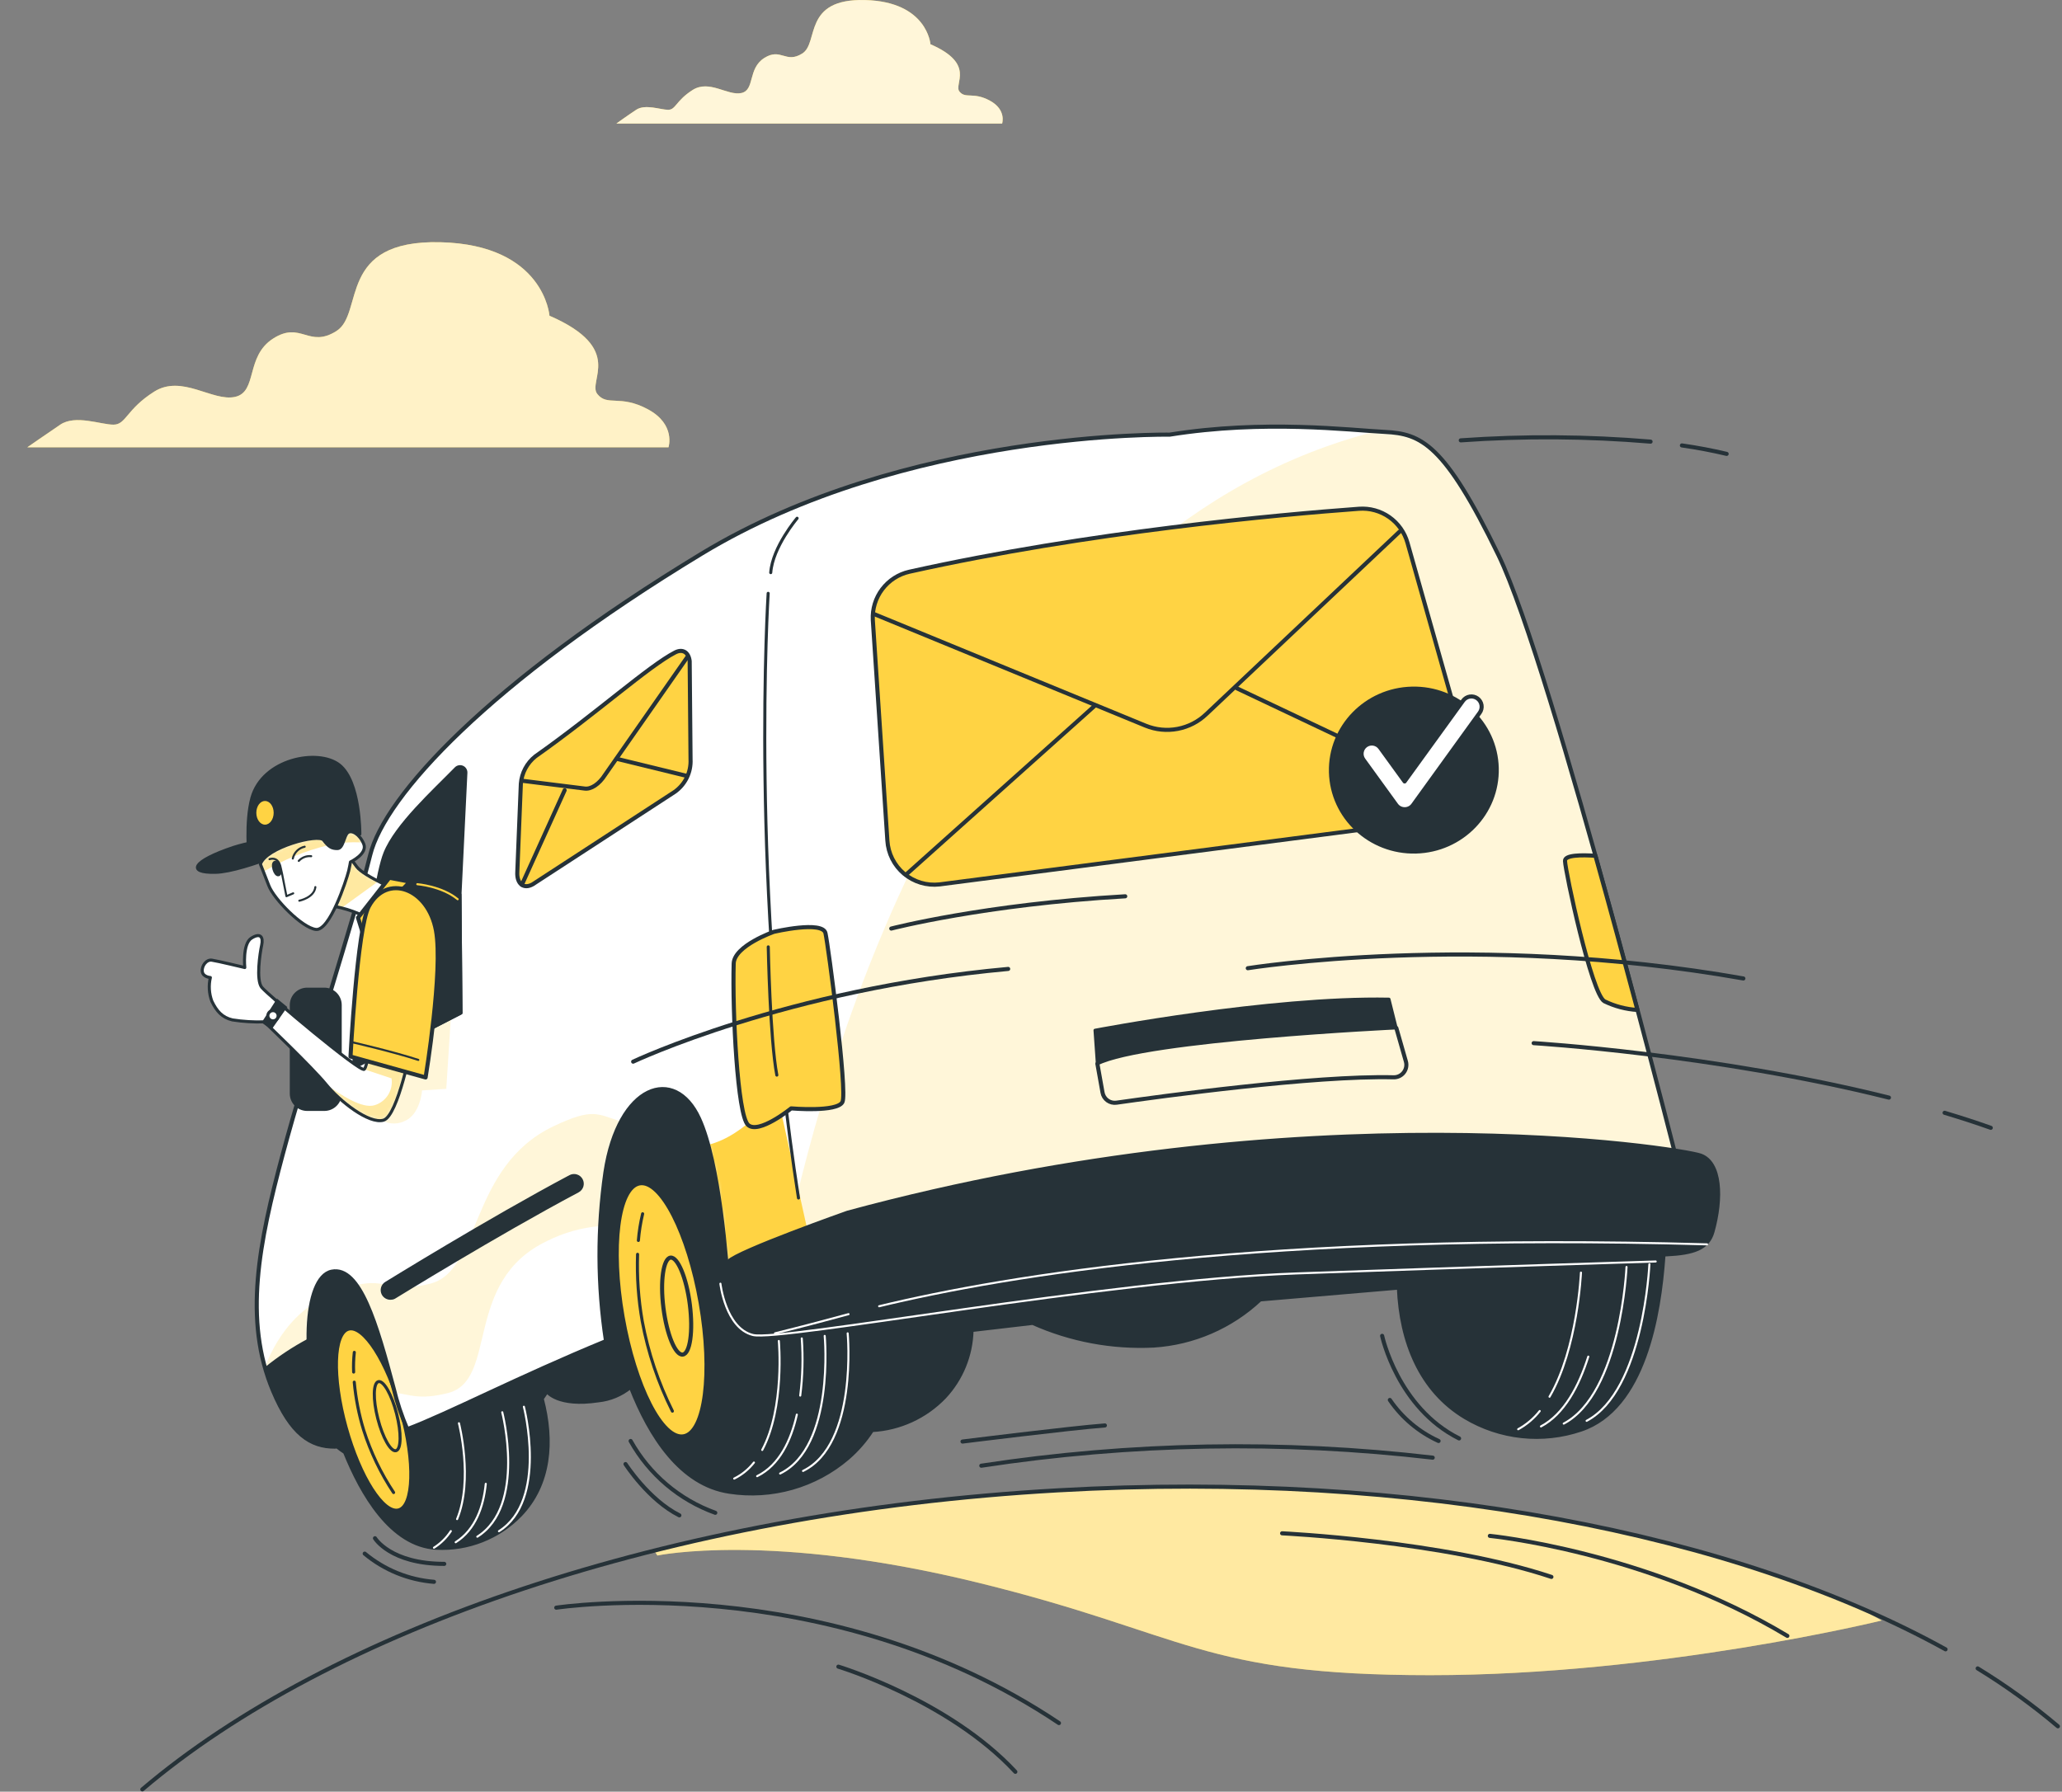<svg width="504" height="438" viewBox="0 0 504 438" fill="none" xmlns="http://www.w3.org/2000/svg">
<rect x="0" y="0" width="504" height="438" fill="#808080" stroke="none"/>
<path d="M390.285 262.319V262.244C380.054 258.846 364.356 260 362.024 261.391C359.544 263.051 357.415 265.181 355.755 267.661C350.244 275.479 346.293 284.287 344.12 293.602L232.844 303.946C228.744 295.094 222.562 287.157 216.356 282.368C214.583 280.883 212.539 279.755 210.338 279.045C209.369 278.929 208.388 278.963 207.429 279.145C203.392 267.447 197.674 256.163 190.528 255.448C175.482 253.944 149.227 258.984 142.068 273.579C134.909 288.173 132.664 324.609 132.664 324.609L127.649 329.624C123.991 322.498 118.903 316.202 112.704 311.13C110.936 309.637 108.891 308.508 106.685 307.808C105.431 307.456 100.416 308.234 95.163 309.952C94.95 309.751 94.749 309.55 94.523 309.362C89.508 305.162 79.227 302.868 73.484 313.575C67.742 324.283 74.638 344.557 78.073 349.146C79.742 351.49 81.834 353.501 84.242 355.076C88.292 365.107 95.526 377.896 106.66 378.485C110.474 378.69 114.287 378.073 117.841 376.676C121.395 375.278 124.608 373.133 127.26 370.385C134.482 362.862 135.26 352.293 132.539 341.949L133.705 340.244C133.705 340.244 136.3 343.942 146.243 342.45C149.125 342.154 151.858 341.02 154.104 339.19C158.769 351.089 166.304 363.013 178.278 364.793C183.417 365.58 188.665 365.25 193.665 363.826C198.665 362.402 203.299 359.918 207.253 356.543C209.552 354.558 211.557 352.258 213.209 349.71C219.913 349.34 226.229 346.446 230.888 341.61C235.056 337.165 237.439 331.34 237.583 325.248L252.391 323.518C261.686 327.664 271.827 329.563 281.993 329.06C291.728 328.434 300.942 324.445 308.06 317.775L341.8 314.892C342.364 327.969 347.066 339.968 358.099 346.575C362.324 349.097 367.044 350.672 371.936 351.194C376.828 351.716 381.775 351.171 386.436 349.597C401.995 344.381 405.682 321.261 406.685 307.206C408.239 284.637 401.043 265.516 390.285 262.319Z" fill="#263238" stroke="#263238" stroke-width="0.75" stroke-linecap="round" stroke-linejoin="round"/>
<path d="M184.282 357.533C182.988 359.187 181.338 360.529 179.455 361.458" stroke="white" stroke-width="0.5" stroke-linecap="round" stroke-linejoin="round"/>
<path d="M190.365 327.817C190.365 327.817 191.857 344.117 186.303 354.461" stroke="white" stroke-width="0.5" stroke-linecap="round" stroke-linejoin="round"/>
<path d="M194.765 345.823C193.348 352.092 190.527 358.173 185.061 360.869" stroke="white" stroke-width="0.5" stroke-linecap="round" stroke-linejoin="round"/>
<path d="M201.575 326.577C201.575 326.577 204.083 353.672 190.68 360.217" stroke="white" stroke-width="0.5" stroke-linecap="round" stroke-linejoin="round"/>
<path d="M207.189 325.95C207.189 325.95 209.697 353.058 196.281 359.59" stroke="white" stroke-width="0.5" stroke-linecap="round" stroke-linejoin="round"/>
<path d="M376.344 344.944C374.903 346.764 373.113 348.277 371.078 349.395" stroke="white" stroke-width="0.5" stroke-linecap="round" stroke-linejoin="round"/>
<path d="M386.422 311.104C386.422 311.104 385.62 329.648 378.736 341.447" stroke="white" stroke-width="0.5" stroke-linecap="round" stroke-linejoin="round"/>
<path d="M388.215 331.643C385.958 338.777 382.347 345.698 376.643 348.707" stroke="white" stroke-width="0.5" stroke-linecap="round" stroke-linejoin="round"/>
<path d="M397.558 309.726C397.558 309.726 396.216 340.62 382.211 348.017" stroke="white" stroke-width="0.5" stroke-linecap="round" stroke-linejoin="round"/>
<path d="M403.149 309.049C403.149 309.049 401.808 339.93 387.803 347.34" stroke="white" stroke-width="0.5" stroke-linecap="round" stroke-linejoin="round"/>
<path d="M110.195 374.296C109.128 375.931 107.721 377.316 106.07 378.358" stroke="white" stroke-width="0.5" stroke-linecap="round" stroke-linejoin="round"/>
<path d="M112.176 347.93C112.176 347.93 115.712 361.722 111.725 371.363" stroke="white" stroke-width="0.5" stroke-linecap="round" stroke-linejoin="round"/>
<path d="M118.735 362.737C118.171 368.317 116.227 373.934 111.375 377.018" stroke="white" stroke-width="0.5" stroke-linecap="round" stroke-linejoin="round"/>
<path d="M122.76 345.246C122.76 345.246 128.652 368.128 116.666 375.664" stroke="white" stroke-width="0.5" stroke-linecap="round" stroke-linejoin="round"/>
<path d="M128.049 343.892C128.049 343.892 133.954 366.774 121.955 374.322" stroke="white" stroke-width="0.5" stroke-linecap="round" stroke-linejoin="round"/>
<path d="M171.27 318.527C174.254 335.591 172.386 350.185 167.12 351.126C161.854 352.066 155.146 338.951 152.162 321.887C149.178 304.823 151.046 290.228 156.324 289.288C161.603 288.347 168.286 301.45 171.27 318.527Z" fill="#FFD343" stroke="#263238" stroke-linecap="round" stroke-linejoin="round"/>
<path d="M168.61 318.891C169.438 325.436 168.673 330.915 166.88 331.141C165.087 331.366 162.981 326.251 162.153 319.706C161.326 313.161 162.153 307.669 163.884 307.444C165.614 307.218 167.783 312.346 168.61 318.891Z" fill="#FFD343" stroke="#263238" stroke-linecap="round" stroke-linejoin="round"/>
<path d="M156.035 303.243C156.213 301.047 156.561 298.867 157.076 296.724" stroke="#263238" stroke-width="0.75" stroke-linecap="round" stroke-linejoin="round"/>
<path d="M164.35 344.97C160.88 338.023 158.399 330.625 156.978 322.991C156.033 317.591 155.651 312.108 155.837 306.629" stroke="#263238" stroke-width="0.75" stroke-linecap="round" stroke-linejoin="round"/>
<path d="M97.48 369.241C101.27 368.191 101.586 357.391 98.185 345.119C94.784 332.847 88.954 323.751 85.164 324.801C81.373 325.852 81.058 336.651 84.459 348.923C87.86 361.195 93.689 370.292 97.48 369.241Z" fill="#FFD343" stroke="#263238" stroke-linecap="round" stroke-linejoin="round"/>
<path d="M96.942 345.61C98.134 350.274 98.071 354.311 96.792 354.637C95.513 354.963 93.532 351.44 92.341 346.788C91.15 342.137 91.213 338.074 92.492 337.761C93.77 337.447 95.751 340.945 96.942 345.61Z" stroke="#263238" stroke-width="0.75" stroke-linecap="round" stroke-linejoin="round"/>
<path d="M86.438 335.416C86.368 333.81 86.422 332.2 86.601 330.602" stroke="#263238" stroke-width="0.75" stroke-linecap="round" stroke-linejoin="round"/>
<path d="M96.205 364.867C93.069 360.15 90.609 355.018 88.895 349.62C87.723 345.799 86.95 341.866 86.588 337.885" stroke="#263238" stroke-width="0.75" stroke-linecap="round" stroke-linejoin="round"/>
<path d="M366.251 135.684C353.035 108.413 347.331 106.044 338.541 105.592C329.752 105.141 309.002 102.558 285.881 106.257C285.881 106.257 221.385 105.128 171.483 135.358C119.388 166.916 94.036 194.638 90.487 209.007C86.939 223.375 74.827 260.814 69.085 282.279C63.342 303.745 59.43 322.652 66.753 340.03C71.179 350.537 75.893 353.696 81.949 353.646C81.022 351.984 80.206 350.262 79.504 348.493C73.486 333.585 74.213 312.258 81.084 310.879C87.955 309.5 92.055 323.781 96.205 339.353C97.028 342.785 98.144 346.141 99.54 349.383C109.809 345.509 126.259 336.845 148.125 327.843C146.049 314.166 146.003 300.258 147.987 286.567C151.222 265.165 164.901 260.438 170.857 273.465C175.784 284.198 177.615 308.221 178.104 316.32C186.88 313.299 194.228 311.305 198.754 311.029C198.754 311.029 273.581 294.128 328.736 292.774C383.892 291.42 411.488 290.103 411.488 290.103C411.488 290.103 379.466 162.904 366.251 135.684Z" fill="white"/>
<mask id="mask0_91_1489" style="mask-type:luminance" maskUnits="userSpaceOnUse" x="62" y="104" width="350" height="250">
<path d="M366.251 135.684C353.035 108.413 347.331 106.044 338.541 105.592C329.752 105.141 309.002 102.558 285.881 106.257C285.881 106.257 221.385 105.128 171.483 135.358C119.388 166.916 94.036 194.638 90.487 209.007C86.939 223.375 74.827 260.814 69.085 282.279C63.342 303.745 59.43 322.652 66.753 340.03C71.179 350.537 75.893 353.696 81.949 353.646C81.022 351.984 80.206 350.262 79.504 348.493C73.486 333.585 74.213 312.258 81.084 310.879C87.955 309.5 92.055 323.781 96.205 339.353C97.028 342.785 98.144 346.141 99.54 349.383C109.809 345.509 126.259 336.845 148.125 327.843C146.049 314.166 146.003 300.258 147.987 286.567C151.222 265.165 164.901 260.438 170.857 273.465C175.784 284.198 177.615 308.221 178.104 316.32C186.88 313.299 194.228 311.305 198.754 311.029C198.754 311.029 273.581 294.128 328.736 292.774C383.892 291.42 411.488 290.103 411.488 290.103C411.488 290.103 379.466 162.904 366.251 135.684Z" fill="white"/>
</mask>
<g mask="url(#mask0_91_1489)">
<path d="M189.911 267.259C189.911 267.259 182.326 277.64 173.098 279.86C176.358 291.821 177.699 309.525 178.113 316.22C185.949 313.524 192.607 311.631 197.171 311.08C197.835 307.168 198.237 304.673 198.237 304.673L189.911 267.259Z" fill="#FFD343"/>
<path opacity="0.2" d="M96.528 340.48C100.014 340.831 102.333 342.336 109.417 340.568C121.955 337.446 112.94 313.248 133.741 303.368C137.779 301.331 142.173 300.097 146.68 299.731C146.867 295.303 147.286 290.888 147.934 286.504C148.486 282.197 149.758 278.014 151.696 274.129C146.016 272.386 144.988 270.718 135.308 275.32C114.495 285.2 117.617 310.69 105.142 313.812C95.186 316.319 94.635 312.32 87.074 314.175C90.61 319.191 93.343 328.958 96.102 339.252C96.315 339.716 96.415 340.054 96.528 340.48Z" fill="#FFD343"/>
<g style="mix-blend-mode:multiply">
<path opacity="0.2" d="M76.054 319.054C70.224 323.066 66.751 329.084 64.769 334.162C65.307 336.166 65.969 338.134 66.751 340.055C71.177 350.562 75.891 353.722 81.947 353.671C81.02 352.009 80.204 350.288 79.502 348.518C75.678 339.027 74.65 326.953 76.054 319.054Z" fill="#FFD343"/>
</g>
<g style="mix-blend-mode:multiply" opacity="0.2">
<path d="M338.54 105.592L336.271 105.454C244.83 128.85 207.63 239.06 194.828 292.172C195.518 297.45 196.27 302.629 197.085 307.669C198.64 307.368 197.561 311.029 198.753 310.966C198.753 310.966 273.58 294.065 328.735 292.711C383.89 291.357 411.487 290.04 411.487 290.04C411.487 290.04 379.464 162.904 366.249 135.684C353.034 108.463 347.329 105.993 338.54 105.592Z" fill="#FFD343"/>
</g>
</g>
<path d="M366.251 135.684C353.035 108.413 347.331 106.044 338.541 105.592C329.752 105.141 309.002 102.558 285.881 106.257C285.881 106.257 221.385 105.128 171.483 135.358C119.388 166.916 94.036 194.638 90.487 209.007C86.939 223.375 74.827 260.814 69.085 282.279C63.342 303.745 59.43 322.652 66.753 340.03C71.179 350.537 75.893 353.696 81.949 353.646C81.022 351.984 80.206 350.262 79.504 348.493C73.486 333.585 74.213 312.258 81.084 310.879C87.955 309.5 92.055 323.781 96.205 339.353C97.028 342.785 98.144 346.141 99.54 349.383C109.809 345.509 126.259 336.845 148.125 327.843C146.049 314.166 146.003 300.258 147.987 286.567C151.222 265.165 164.901 260.438 170.857 273.465C175.784 284.198 177.615 308.221 178.104 316.32C186.88 313.299 194.228 311.305 198.754 311.029C198.754 311.029 273.581 294.128 328.736 292.774C383.892 291.42 411.488 290.103 411.488 290.103C411.488 290.103 379.466 162.904 366.251 135.684Z" stroke="#263238" stroke-linecap="round" stroke-linejoin="round"/>
<path opacity="0.2" d="M92.543 273.302C93.404 274.018 94.451 274.473 95.562 274.613C96.673 274.753 97.801 274.572 98.812 274.092C102.762 272.512 103.163 266.569 103.163 266.569L109.081 266.18L110.272 247.611L97.232 252.739C97.232 252.739 93.734 270.932 92.543 273.302Z" fill="#FFD343"/>
<path d="M75.441 327.605C71.697 329.595 68.157 331.947 64.871 334.627C65.391 336.464 66.019 338.268 66.752 340.031C71.178 350.538 75.892 353.697 81.948 353.647C81.022 351.985 80.205 350.263 79.503 348.494C76.933 341.824 75.558 334.753 75.441 327.605Z" fill="#263238" stroke="#263238" stroke-width="0.75" stroke-linecap="round" stroke-linejoin="round"/>
<path d="M95.415 317.248C95.076 317.246 94.743 317.153 94.452 316.979C94.161 316.805 93.922 316.556 93.76 316.257C93.532 315.824 93.483 315.319 93.624 314.85C93.764 314.381 94.084 313.986 94.513 313.75C94.814 313.587 119.213 298.466 139.424 287.721C139.642 287.604 139.881 287.532 140.127 287.509C140.373 287.485 140.621 287.51 140.858 287.582C141.094 287.654 141.314 287.772 141.505 287.929C141.695 288.087 141.853 288.28 141.969 288.498C142.085 288.716 142.157 288.955 142.181 289.201C142.205 289.447 142.18 289.695 142.108 289.932C142.036 290.168 141.918 290.388 141.76 290.578C141.603 290.769 141.41 290.927 141.192 291.043C120.993 301.776 96.606 316.884 96.305 317.047C96.031 317.19 95.724 317.259 95.415 317.248Z" fill="#263238" stroke="#263238" stroke-miterlimit="10"/>
<path d="M127.309 191.566L126.444 213.094C126.256 216.027 127.961 217.444 130.205 216.178L164.873 193.609C166.148 192.721 167.175 191.523 167.86 190.128C168.544 188.733 168.862 187.187 168.785 185.635L168.572 161.625C168.321 159.443 166.842 158.553 165.024 159.493C158.504 162.866 145.916 174.276 130.87 184.895C129.85 185.703 129.008 186.712 128.396 187.86C127.783 189.008 127.413 190.269 127.309 191.566Z" fill="#FFD343" stroke="#263238" stroke-linecap="round" stroke-linejoin="round"/>
<path d="M150.732 185.498L167.671 189.636" stroke="#263238" stroke-linecap="round" stroke-linejoin="round"/>
<path d="M127.561 216.279L138.017 193.184" stroke="#263238" stroke-linecap="round" stroke-linejoin="round"/>
<path d="M127.51 190.851L142.881 192.77C144.474 193.008 146.455 191.691 147.897 189.409L167.958 160.685" stroke="#263238" stroke-linecap="round" stroke-linejoin="round"/>
<path d="M213.335 151.569L216.895 205.483C216.988 207.039 217.396 208.56 218.096 209.953C218.796 211.347 219.772 212.583 220.965 213.586C222.158 214.589 223.544 215.339 225.036 215.788C226.529 216.238 228.098 216.38 229.647 216.203L349.411 200.656C351.061 200.466 352.65 199.919 354.068 199.055C355.486 198.191 356.7 197.029 357.625 195.649C358.55 194.27 359.165 192.706 359.427 191.066C359.688 189.425 359.591 187.748 359.14 186.149L344.019 132.687C343.304 130.146 341.732 127.931 339.571 126.416C337.409 124.901 334.791 124.18 332.158 124.374C312.749 125.803 266.195 129.978 222.249 139.771C219.611 140.37 217.269 141.883 215.637 144.042C214.006 146.201 213.191 148.867 213.335 151.569Z" fill="#FFD343" stroke="#263238" stroke-linecap="round" stroke-linejoin="round"/>
<path d="M302.354 168.283L357.032 194.187" stroke="#263238" stroke-linecap="round" stroke-linejoin="round"/>
<path d="M221.434 213.833L267.611 172.508" stroke="#263238" stroke-linecap="round" stroke-linejoin="round"/>
<path d="M213.736 150.152L280 177.397C282.488 178.414 285.218 178.686 287.858 178.18C290.497 177.675 292.934 176.414 294.87 174.551L342.102 129.953" stroke="#263238" stroke-linecap="round" stroke-linejoin="round"/>
<path d="M346.07 208.288C357.326 208.01 366.23 198.818 365.958 187.756C365.685 176.694 356.34 167.951 345.084 168.228C333.828 168.505 324.924 177.697 325.196 188.759C325.468 199.822 334.814 208.565 346.07 208.288Z" fill="#263238" stroke="#263238" stroke-width="0.75" stroke-linecap="round" stroke-linejoin="round"/>
<path d="M343.381 197.823H343.318C342.922 197.824 342.532 197.732 342.179 197.553C341.826 197.375 341.52 197.115 341.287 196.795L333.275 185.737C332.884 185.198 332.723 184.526 332.828 183.869C332.933 183.212 333.294 182.623 333.833 182.232C334.372 181.842 335.043 181.681 335.701 181.786C336.358 181.89 336.947 182.252 337.337 182.79L343.318 191.04L357.611 171.293C358.002 170.754 358.591 170.393 359.248 170.288C359.905 170.183 360.577 170.344 361.116 170.735C361.654 171.126 362.016 171.714 362.121 172.372C362.225 173.029 362.064 173.701 361.674 174.239L345.374 196.808C345.143 197.12 344.843 197.374 344.497 197.55C344.151 197.727 343.769 197.82 343.381 197.823Z" fill="white" stroke="#263238" stroke-linecap="round" stroke-linejoin="round"/>
<path d="M267.65 251.862C267.65 251.862 310.28 243.687 339.494 244.264L341.249 251.285C341.249 251.285 279.913 254.194 268.227 260.062L267.65 251.862Z" fill="#263238" stroke="#263238" stroke-width="0.75" stroke-linecap="round" stroke-linejoin="round"/>
<path d="M268.225 260.037L269.478 267.058C269.608 267.841 270.039 268.541 270.679 269.01C271.318 269.479 272.116 269.678 272.901 269.566C283.596 268.036 321.135 262.883 340.607 263.36C341.087 263.374 341.563 263.276 341.997 263.071C342.432 262.867 342.811 262.563 343.106 262.184C343.4 261.805 343.601 261.362 343.692 260.891C343.783 260.42 343.761 259.934 343.629 259.473L341.297 251.311" stroke="#263238" stroke-linecap="round" stroke-linejoin="round"/>
<path d="M112.665 247.636L112.427 218.673L113.869 188.895C113.88 188.61 113.804 188.329 113.652 188.088C113.501 187.846 113.28 187.656 113.018 187.543C112.757 187.429 112.467 187.396 112.187 187.45C111.907 187.503 111.65 187.64 111.449 187.842C106.058 193.359 96.829 201.709 94.096 208.555C90.548 217.419 86.348 261.052 86.348 261.052L112.665 247.636Z" fill="#263238" stroke="#263238" stroke-width="0.75" stroke-linecap="round" stroke-linejoin="round"/>
<path d="M79.278 241.819H75.077C72.938 241.819 71.203 243.554 71.203 245.694V267.334C71.203 269.474 72.938 271.209 75.077 271.209H79.278C81.417 271.209 83.152 269.474 83.152 267.334V245.694C83.152 243.554 81.417 241.819 79.278 241.819Z" fill="#263238" stroke="#263238" stroke-width="0.75" stroke-linecap="round" stroke-linejoin="round"/>
<path d="M81.922 221.608C83.91 221.989 85.852 222.582 87.715 223.375C89.259 224.135 90.662 225.153 91.865 226.385L98.134 218.097C98.134 218.097 88.943 214.248 87.2 211.903L85.47 209.546L81.922 221.608Z" fill="white"/>
<mask id="mask1_91_1489" style="mask-type:luminance" maskUnits="userSpaceOnUse" x="81" y="209" width="18" height="18">
<path d="M81.922 221.607C83.91 221.988 85.852 222.581 87.715 223.374C89.259 224.134 90.662 225.152 91.865 226.384L98.134 218.096C98.134 218.096 88.943 214.247 87.2 211.902L85.47 209.545L81.922 221.607Z" fill="white"/>
</mask>
<g mask="url(#mask1_91_1489)">
<g style="mix-blend-mode:multiply" opacity="0.5">
<path d="M87.188 211.902L85.57 209.657L85.382 209.783L81.922 221.568C81.922 221.568 82.586 221.694 83.527 221.92L92.492 215.425C90.532 214.568 88.737 213.375 87.188 211.902Z" fill="#FFD343"/>
</g>
</g>
<path d="M81.922 221.608C83.91 221.989 85.852 222.582 87.715 223.375C89.259 224.135 90.662 225.153 91.865 226.385L98.134 218.097C98.134 218.097 88.943 214.248 87.2 211.903L85.47 209.546L81.922 221.608Z" stroke="#263238" stroke-width="0.75" stroke-linecap="round" stroke-linejoin="round"/>
<path d="M95.163 214.574L87.502 224.341L88.543 227.664L100.216 215.54L95.163 214.574Z" fill="#FFD343" stroke="#263238" stroke-linecap="round" stroke-linejoin="round"/>
<path d="M82.901 186.976C77.722 182.964 64.231 185.522 61.586 195.026C59.956 200.881 60.859 209.658 60.859 209.658L76.23 206.398L77.484 208.291C79.992 212.053 85.421 209.545 86.825 208.291C87.59 207.627 87.54 205.671 87.339 204.053L87.954 203.915C87.954 203.915 88.066 191.001 82.901 186.976Z" fill="#263238" stroke="#263238" stroke-width="0.75" stroke-linecap="round" stroke-linejoin="round"/>
<path d="M77.158 205.246C70.411 204.494 63.582 205.143 57.097 207.152C47.066 210.512 45.524 213.421 52.709 213.245C59.893 213.07 77.158 205.246 77.158 205.246Z" fill="#263238" stroke="#263238" stroke-width="0.75" stroke-linecap="round" stroke-linejoin="round"/>
<path d="M64.771 201.596C65.942 201.596 66.89 200.3 66.89 198.7C66.89 197.1 65.942 195.804 64.771 195.804C63.601 195.804 62.652 197.1 62.652 198.7C62.652 200.3 63.601 201.596 64.771 201.596Z" fill="#FFD343"/>
<path d="M112.428 218.674C112.428 218.674 98.698 215.189 94.473 218.398C90.248 221.608 89.169 226.912 90.523 233.344C91.878 239.776 95.175 256.69 95.175 256.69L112.666 247.637L112.428 218.674Z" fill="#263238" stroke="#263238" stroke-width="0.75" stroke-linecap="round" stroke-linejoin="round"/>
<path d="M90.636 253.993C90.636 253.993 89.896 260.487 89.031 261.403C88.166 262.318 65.347 243.147 63.955 241.342C62.563 239.536 63.516 233.092 63.955 231.073C64.394 229.054 63.654 227.951 61.447 229.343C59.241 230.734 59.83 236.527 59.83 236.527C59.83 236.527 53.097 234.91 51.755 234.722C50.414 234.534 49.248 236.201 49.448 237.53C49.649 238.859 51.417 238.972 51.417 238.972C50.965 240.897 51.091 242.912 51.781 244.765C52.959 247.197 54.288 248.727 56.796 249.329C59.383 249.732 62.002 249.892 64.62 249.805C64.62 249.805 76.28 260.914 79.665 265.064C83.05 269.214 90.185 274.856 93.733 273.841C97.281 272.825 100.667 255.109 100.667 255.109L90.636 253.993Z" fill="white"/>
<mask id="mask2_91_1489" style="mask-type:luminance" maskUnits="userSpaceOnUse" x="49" y="228" width="52" height="46">
<path d="M90.636 253.994C90.636 253.994 89.896 260.488 89.031 261.404C88.166 262.319 65.347 243.148 63.955 241.343C62.563 239.537 63.516 233.093 63.955 231.074C64.394 229.055 63.654 227.952 61.447 229.344C59.241 230.735 59.83 236.528 59.83 236.528C59.83 236.528 53.097 234.911 51.755 234.723C50.414 234.535 49.248 236.202 49.448 237.531C49.649 238.86 51.417 238.973 51.417 238.973C50.965 240.898 51.091 242.913 51.781 244.766C52.959 247.198 54.288 248.728 56.796 249.33C59.383 249.733 62.002 249.893 64.62 249.806C64.62 249.806 76.28 260.915 79.665 265.065C83.05 269.215 90.185 274.857 93.733 273.842C97.281 272.826 100.667 255.11 100.667 255.11L90.636 253.994Z" fill="white"/>
</mask>
<g mask="url(#mask2_91_1489)">
<g style="mix-blend-mode:multiply" opacity="0.5">
<path d="M89.031 261.403L95.702 263.622C95.913 265.021 95.618 266.45 94.868 267.65C94.118 268.851 92.964 269.743 91.614 270.167C88.668 271.145 83.377 267.797 79.615 264.976L79.728 265.114C83.176 269.277 90.248 274.907 93.796 273.891C97.344 272.875 100.729 255.159 100.729 255.159L90.636 253.905C90.636 253.905 89.897 260.488 89.031 261.403Z" fill="#FFD343"/>
</g>
</g>
<path d="M90.636 253.993C90.636 253.993 89.896 260.487 89.031 261.403C88.166 262.318 65.347 243.147 63.955 241.342C62.563 239.536 63.516 233.092 63.955 231.073C64.394 229.054 63.654 227.951 61.447 229.343C59.241 230.734 59.83 236.527 59.83 236.527C59.83 236.527 53.097 234.91 51.755 234.722C50.414 234.534 49.248 236.201 49.448 237.53C49.649 238.859 51.417 238.972 51.417 238.972C50.965 240.897 51.091 242.912 51.781 244.765C52.959 247.197 54.288 248.727 56.796 249.329C59.383 249.732 62.002 249.892 64.62 249.805C64.62 249.805 76.28 260.914 79.665 265.064C83.05 269.214 90.185 274.856 93.733 273.841C97.281 272.825 100.667 255.109 100.667 255.109L90.636 253.993Z" stroke="#263238" stroke-width="0.75" stroke-linecap="round" stroke-linejoin="round"/>
<path d="M67.829 244.865L64.619 249.855L66.262 250.971L69.547 246.27L67.829 244.865Z" fill="#263238" stroke="#263238" stroke-miterlimit="10"/>
<path d="M66.727 249.567C67.419 249.567 67.98 249.006 67.98 248.313C67.98 247.621 67.419 247.06 66.727 247.06C66.034 247.06 65.473 247.621 65.473 248.313C65.473 249.006 66.034 249.567 66.727 249.567Z" fill="white" stroke="#263238" stroke-width="0.75" stroke-linecap="round" stroke-linejoin="round"/>
<path d="M63.654 211.263C63.654 211.263 64.419 213.157 65.698 216.479C66.977 219.802 73.848 226.811 77.208 227.212C80.568 227.613 84.593 215.401 85.232 212.881C85.445 212.053 85.659 210.724 85.659 210.724C85.659 210.724 89.884 208.731 88.906 206.323C87.928 203.916 85.947 202.813 85.007 203.552C84.066 204.292 83.903 207.414 82.499 207.439C81.095 207.464 80.33 207.025 79.089 205.37C77.847 203.715 64.983 207.151 63.654 211.263Z" fill="white"/>
<mask id="mask3_91_1489" style="mask-type:luminance" maskUnits="userSpaceOnUse" x="63" y="203" width="27" height="25">
<path d="M63.654 211.262C63.654 211.262 64.419 213.156 65.698 216.478C66.977 219.801 73.848 226.81 77.208 227.211C80.568 227.612 84.593 215.4 85.232 212.88C85.445 212.052 85.659 210.723 85.659 210.723C85.659 210.723 89.884 208.73 88.906 206.322C87.928 203.915 85.947 202.812 85.007 203.551C84.066 204.291 83.903 207.413 82.499 207.438C81.095 207.463 80.33 207.025 79.089 205.369C77.847 203.714 64.983 207.15 63.654 211.262Z" fill="white"/>
</mask>
<g mask="url(#mask3_91_1489)">
<path opacity="0.5" d="M79.064 205.37C77.81 203.727 64.983 207.163 63.654 211.263L64.382 213.118C69.284 210.161 74.613 207.975 80.18 206.636C79.764 206.255 79.389 205.83 79.064 205.37Z" fill="#FFD343"/>
<g style="mix-blend-mode:multiply">
<path opacity="0.5" d="M88.744 205.985C87.716 203.829 85.898 202.851 84.982 203.553C84.409 204.301 83.983 205.153 83.728 206.061C85.394 205.874 87.073 205.849 88.744 205.985Z" fill="#FFD343"/>
</g>
</g>
<path d="M63.654 211.263C63.654 211.263 64.419 213.157 65.698 216.479C66.977 219.802 73.848 226.811 77.208 227.212C80.568 227.613 84.593 215.401 85.232 212.881C85.445 212.053 85.659 210.724 85.659 210.724C85.659 210.724 89.884 208.731 88.906 206.323C87.928 203.916 85.947 202.813 85.007 203.552C84.066 204.292 83.903 207.414 82.499 207.439C81.095 207.464 80.33 207.025 79.089 205.37C77.847 203.715 64.983 207.151 63.654 211.263Z" stroke="#263238" stroke-width="0.75" stroke-linecap="round" stroke-linejoin="round"/>
<path d="M68.206 212.166C68.432 212.93 68.357 213.633 68.056 213.72C67.755 213.808 67.316 213.256 67.09 212.467C66.865 211.677 66.94 211 67.241 210.912C67.542 210.824 67.98 211.426 68.206 212.166Z" fill="#263238" stroke="#263238" stroke-miterlimit="10"/>
<path d="M65.873 210.035C67.628 209.534 68.381 210.85 68.594 212.066L68.92 213.508L70.011 219.088L71.666 218.386" stroke="#263238" stroke-width="0.5" stroke-linecap="round" stroke-linejoin="round"/>
<path d="M73.022 210.461C73.403 210.042 73.877 209.72 74.407 209.519C74.936 209.319 75.505 209.246 76.068 209.307" stroke="#263238" stroke-width="0.5" stroke-linecap="round" stroke-linejoin="round"/>
<path d="M74.473 206.987C73.76 207.136 73.105 207.49 72.589 208.004C72.073 208.518 71.717 209.171 71.564 209.884" stroke="#263238" stroke-width="0.5" stroke-linecap="round" stroke-linejoin="round"/>
<path d="M73.158 220.19C73.158 220.19 76.794 219.462 77.083 216.854" stroke="#263238" stroke-width="0.5" stroke-linecap="round" stroke-linejoin="round"/>
<path d="M104.028 263.397L85.672 258.282C85.672 258.282 87.289 226.937 90.123 221.633C94.536 213.395 104.655 217.107 106.56 227.463C108.341 237.243 104.028 263.397 104.028 263.397Z" fill="#FFD343" stroke="#263238" stroke-linecap="round" stroke-linejoin="round"/>
<path d="M86.109 254.796C86.109 254.796 96.14 257.103 102.246 259.109" stroke="#263238" stroke-width="0.5" stroke-linecap="round" stroke-linejoin="round"/>
<path d="M101.996 216.153C101.996 216.153 107.964 216.617 111.864 219.827" stroke="#FFD343" stroke-width="0.5" stroke-linecap="round" stroke-linejoin="round"/>
<path d="M207.164 296.334C207.164 296.334 180.433 305.763 177.988 308.333C175.543 310.903 175.794 320.934 181.561 325.811C187.329 330.688 228.441 319.63 257.831 316.408C287.22 313.185 351.741 308.446 378.071 307.167C404.401 305.888 416.375 309.361 418.682 301.149C420.989 292.936 420.701 284.159 415.686 282.379C410.67 280.599 319.293 265.967 207.164 296.334Z" fill="#263238" stroke="#263238" stroke-width="0.75" stroke-linecap="round" stroke-linejoin="round"/>
<path d="M176.084 313.813C176.084 313.813 177.338 324.683 184.021 326.351C190.703 328.019 270.12 312.973 316.925 311.305C363.729 309.638 404.691 308.384 404.691 308.384" stroke="white" stroke-width="0.5" stroke-linecap="round" stroke-linejoin="round"/>
<path d="M214.877 319.33C245.921 311.808 309.778 301.175 417.23 304.197" stroke="white" stroke-width="0.5" stroke-linecap="round" stroke-linejoin="round"/>
<path d="M189.426 325.949C189.426 325.949 196.56 324.219 207.405 321.26" stroke="white" stroke-width="0.5" stroke-linecap="round" stroke-linejoin="round"/>
<path d="M195.97 327.191C196.307 331.852 196.181 336.535 195.594 341.171" stroke="white" stroke-width="0.5" stroke-linecap="round" stroke-linejoin="round"/>
<path d="M194.829 126.693C194.829 126.693 188.849 133.702 188.385 139.984" stroke="#263238" stroke-width="0.75" stroke-linecap="round" stroke-linejoin="round"/>
<path d="M187.758 145.05C187.758 145.05 183.257 216.655 195.168 292.862" stroke="#263238" stroke-width="0.75" stroke-linecap="round" stroke-linejoin="round"/>
<path d="M189.173 227.788C189.173 227.788 179.456 231.174 179.33 235.562C179.004 247.36 180.246 272.537 182.816 274.982C185.386 277.427 193.373 270.957 193.373 270.957C193.373 270.957 204.657 271.935 205.911 269.402C207.165 266.87 202.463 231.224 201.761 228.114C201.059 225.005 189.173 227.788 189.173 227.788Z" fill="#FFD343" stroke="#263238" stroke-linecap="round" stroke-linejoin="round"/>
<path d="M392.142 244.766C394.671 246.001 397.419 246.726 400.229 246.897C397.119 235.212 393.596 222.197 389.96 209.208C386.675 208.982 382.437 208.982 382.525 210.461C382.587 212.994 388.969 242.935 392.142 244.766Z" fill="#FFD343" stroke="#263238" stroke-linecap="round" stroke-linejoin="round"/>
<path d="M187.781 231.475C187.781 231.475 188.208 254.043 189.875 262.82" stroke="#263238" stroke-width="0.75" stroke-linecap="round" stroke-linejoin="round"/>
<path d="M304.988 236.691C304.988 236.691 360.933 227.677 426.119 239.199" stroke="#263238" stroke-linecap="round" stroke-linejoin="round"/>
<path d="M475.305 272.036C479.154 273.19 482.94 274.406 486.589 275.71" stroke="#263238" stroke-linecap="round" stroke-linejoin="round"/>
<path d="M374.861 255.01C374.861 255.01 419.221 257.705 461.7 268.325" stroke="#263238" stroke-linecap="round" stroke-linejoin="round"/>
<path d="M239.854 358.31C276.379 352.728 313.488 352.066 350.189 356.341" stroke="#263238" stroke-linecap="round" stroke-linejoin="round"/>
<path d="M235.264 352.405C235.264 352.405 261.518 349.12 270.057 348.468" stroke="#263238" stroke-linecap="round" stroke-linejoin="round"/>
<path d="M411.098 108.89C414.859 109.429 418.621 110.143 422.031 110.958" stroke="#263238" stroke-linecap="round" stroke-linejoin="round"/>
<path d="M357.045 107.648C372.494 106.557 388.003 106.662 403.436 107.962" stroke="#263238" stroke-linecap="round" stroke-linejoin="round"/>
<path d="M154.756 259.535C154.756 259.535 192.22 241.794 246.422 236.866" stroke="#263238" stroke-linecap="round" stroke-linejoin="round"/>
<path d="M217.848 226.998C217.848 226.998 240.529 221.092 275.034 219.111" stroke="#263238" stroke-linecap="round" stroke-linejoin="round"/>
<path d="M154.141 352.267C158.694 360.421 166.041 366.656 174.829 369.82" stroke="#263238" stroke-linecap="round" stroke-linejoin="round"/>
<path d="M152.889 357.909C152.889 357.909 158.531 366.686 166.054 370.447" stroke="#263238" stroke-linecap="round" stroke-linejoin="round"/>
<path d="M337.826 326.564C337.826 326.564 341.588 344.118 356.633 351.641" stroke="#263238" stroke-linecap="round" stroke-linejoin="round"/>
<path d="M339.707 342.236C342.689 346.603 346.808 350.072 351.618 352.267" stroke="#263238" stroke-linecap="round" stroke-linejoin="round"/>
<path d="M91.654 376.04C91.654 376.04 95.416 382.309 108.581 382.309" stroke="#263238" stroke-linecap="round" stroke-linejoin="round"/>
<path d="M89.144 379.802C93.941 383.79 99.853 386.199 106.071 386.698" stroke="#263238" stroke-linecap="round" stroke-linejoin="round"/>
<path d="M258.631 364.329C225.332 366.141 192.278 371.086 159.906 379.099L160.684 380.265C160.684 380.265 188.267 374.41 239.247 386.948C290.227 399.486 293.588 409.517 349.583 409.517C405.578 409.517 459.918 396.151 459.918 396.151L453.123 392.389C402.845 371.112 333.935 360.116 258.631 364.329Z" fill="#FFD343"/>
<path opacity="0.5" d="M258.631 364.329C225.332 366.141 192.278 371.086 159.906 379.099L160.684 380.265C160.684 380.265 188.267 374.41 239.247 386.948C290.227 399.486 293.588 409.517 349.583 409.517C405.578 409.517 459.918 396.151 459.918 396.151L453.123 392.389C402.845 371.112 333.935 360.116 258.631 364.329Z" fill="white"/>
<path d="M135.959 393.016C135.959 393.016 201.784 382.985 258.832 421.226" stroke="#263238" stroke-linecap="round" stroke-linejoin="round"/>
<path d="M204.92 407.436C204.92 407.436 231.877 415.585 248.176 433.139" stroke="#263238" stroke-linecap="round" stroke-linejoin="round"/>
<path d="M364.152 375.464C364.152 375.464 402.394 379.225 436.873 399.913" stroke="#263238" stroke-linecap="round" stroke-linejoin="round"/>
<path d="M483.391 407.862C490.277 412.076 496.832 416.808 503 422.018" stroke="#263238" stroke-linecap="round" stroke-linejoin="round"/>
<path d="M34.789 437.439C80.49 398.571 163.066 369.733 258.632 364.329C345.86 359.377 424.536 374.999 475.541 403.198" stroke="#263238" stroke-linecap="round" stroke-linejoin="round"/>
<path d="M313.375 374.837C313.375 374.837 352.87 376.718 379.2 385.494" stroke="#263238" stroke-linecap="round" stroke-linejoin="round"/>
<path d="M134.306 77.181C134.306 77.181 133.052 59.841 107.662 59.214C82.273 58.587 89.068 76.567 82.26 80.905C75.452 85.243 73.584 78.397 66.763 82.761C59.942 87.124 63.002 95.775 57.472 97.017C51.943 98.258 44.458 91.437 37.65 95.763C30.841 100.089 30.829 103.812 27.732 103.812C24.635 103.812 18.441 101.305 14.73 103.812C11.019 106.32 6.668 109.354 6.668 109.354H163.394C163.394 109.354 165.25 103.775 158.379 100.063C151.508 96.352 148.461 99.436 145.991 96.302C143.521 93.168 152.887 85.243 134.306 77.181Z" fill="#FFD343"/>
<path d="M227.427 10.817C227.427 10.817 226.675 0.386 211.403 0.01C196.132 -0.367 200.219 10.454 196.119 13.062C192.019 15.67 190.904 11.57 186.804 14.178C182.704 16.786 184.572 22.001 181.212 22.741C177.851 23.481 173.388 19.393 169.288 22.001C165.188 24.609 165.188 26.841 163.32 26.841C161.452 26.841 157.728 25.362 155.496 26.841C153.264 28.321 150.656 30.201 150.656 30.201H244.943C244.943 30.201 246.059 26.841 241.959 24.609C237.859 22.378 236.003 24.233 234.511 22.378C233.019 20.522 238.611 15.67 227.427 10.817Z" fill="#FFD343"/>
<path opacity="0.7" d="M134.306 77.181C134.306 77.181 133.052 59.841 107.662 59.214C82.273 58.587 89.068 76.567 82.26 80.905C75.452 85.243 73.584 78.397 66.763 82.761C59.942 87.124 63.002 95.775 57.472 97.017C51.943 98.258 44.458 91.437 37.65 95.763C30.841 100.089 30.829 103.812 27.732 103.812C24.635 103.812 18.441 101.305 14.73 103.812C11.019 106.32 6.668 109.354 6.668 109.354H163.394C163.394 109.354 165.25 103.775 158.379 100.063C151.508 96.352 148.461 99.436 145.991 96.302C143.521 93.168 152.887 85.243 134.306 77.181Z" fill="white"/>
<path opacity="0.8" d="M227.427 10.817C227.427 10.817 226.675 0.386 211.403 0.01C196.132 -0.367 200.219 10.454 196.119 13.062C192.019 15.67 190.904 11.57 186.804 14.178C182.704 16.786 184.572 22.001 181.212 22.741C177.851 23.481 173.388 19.393 169.288 22.001C165.188 24.609 165.188 26.841 163.32 26.841C161.452 26.841 157.728 25.362 155.496 26.841C153.264 28.321 150.656 30.201 150.656 30.201H244.943C244.943 30.201 246.059 26.841 241.959 24.609C237.859 22.378 236.003 24.233 234.511 22.378C233.019 20.522 238.611 15.67 227.427 10.817Z" fill="white"/>
</svg>
